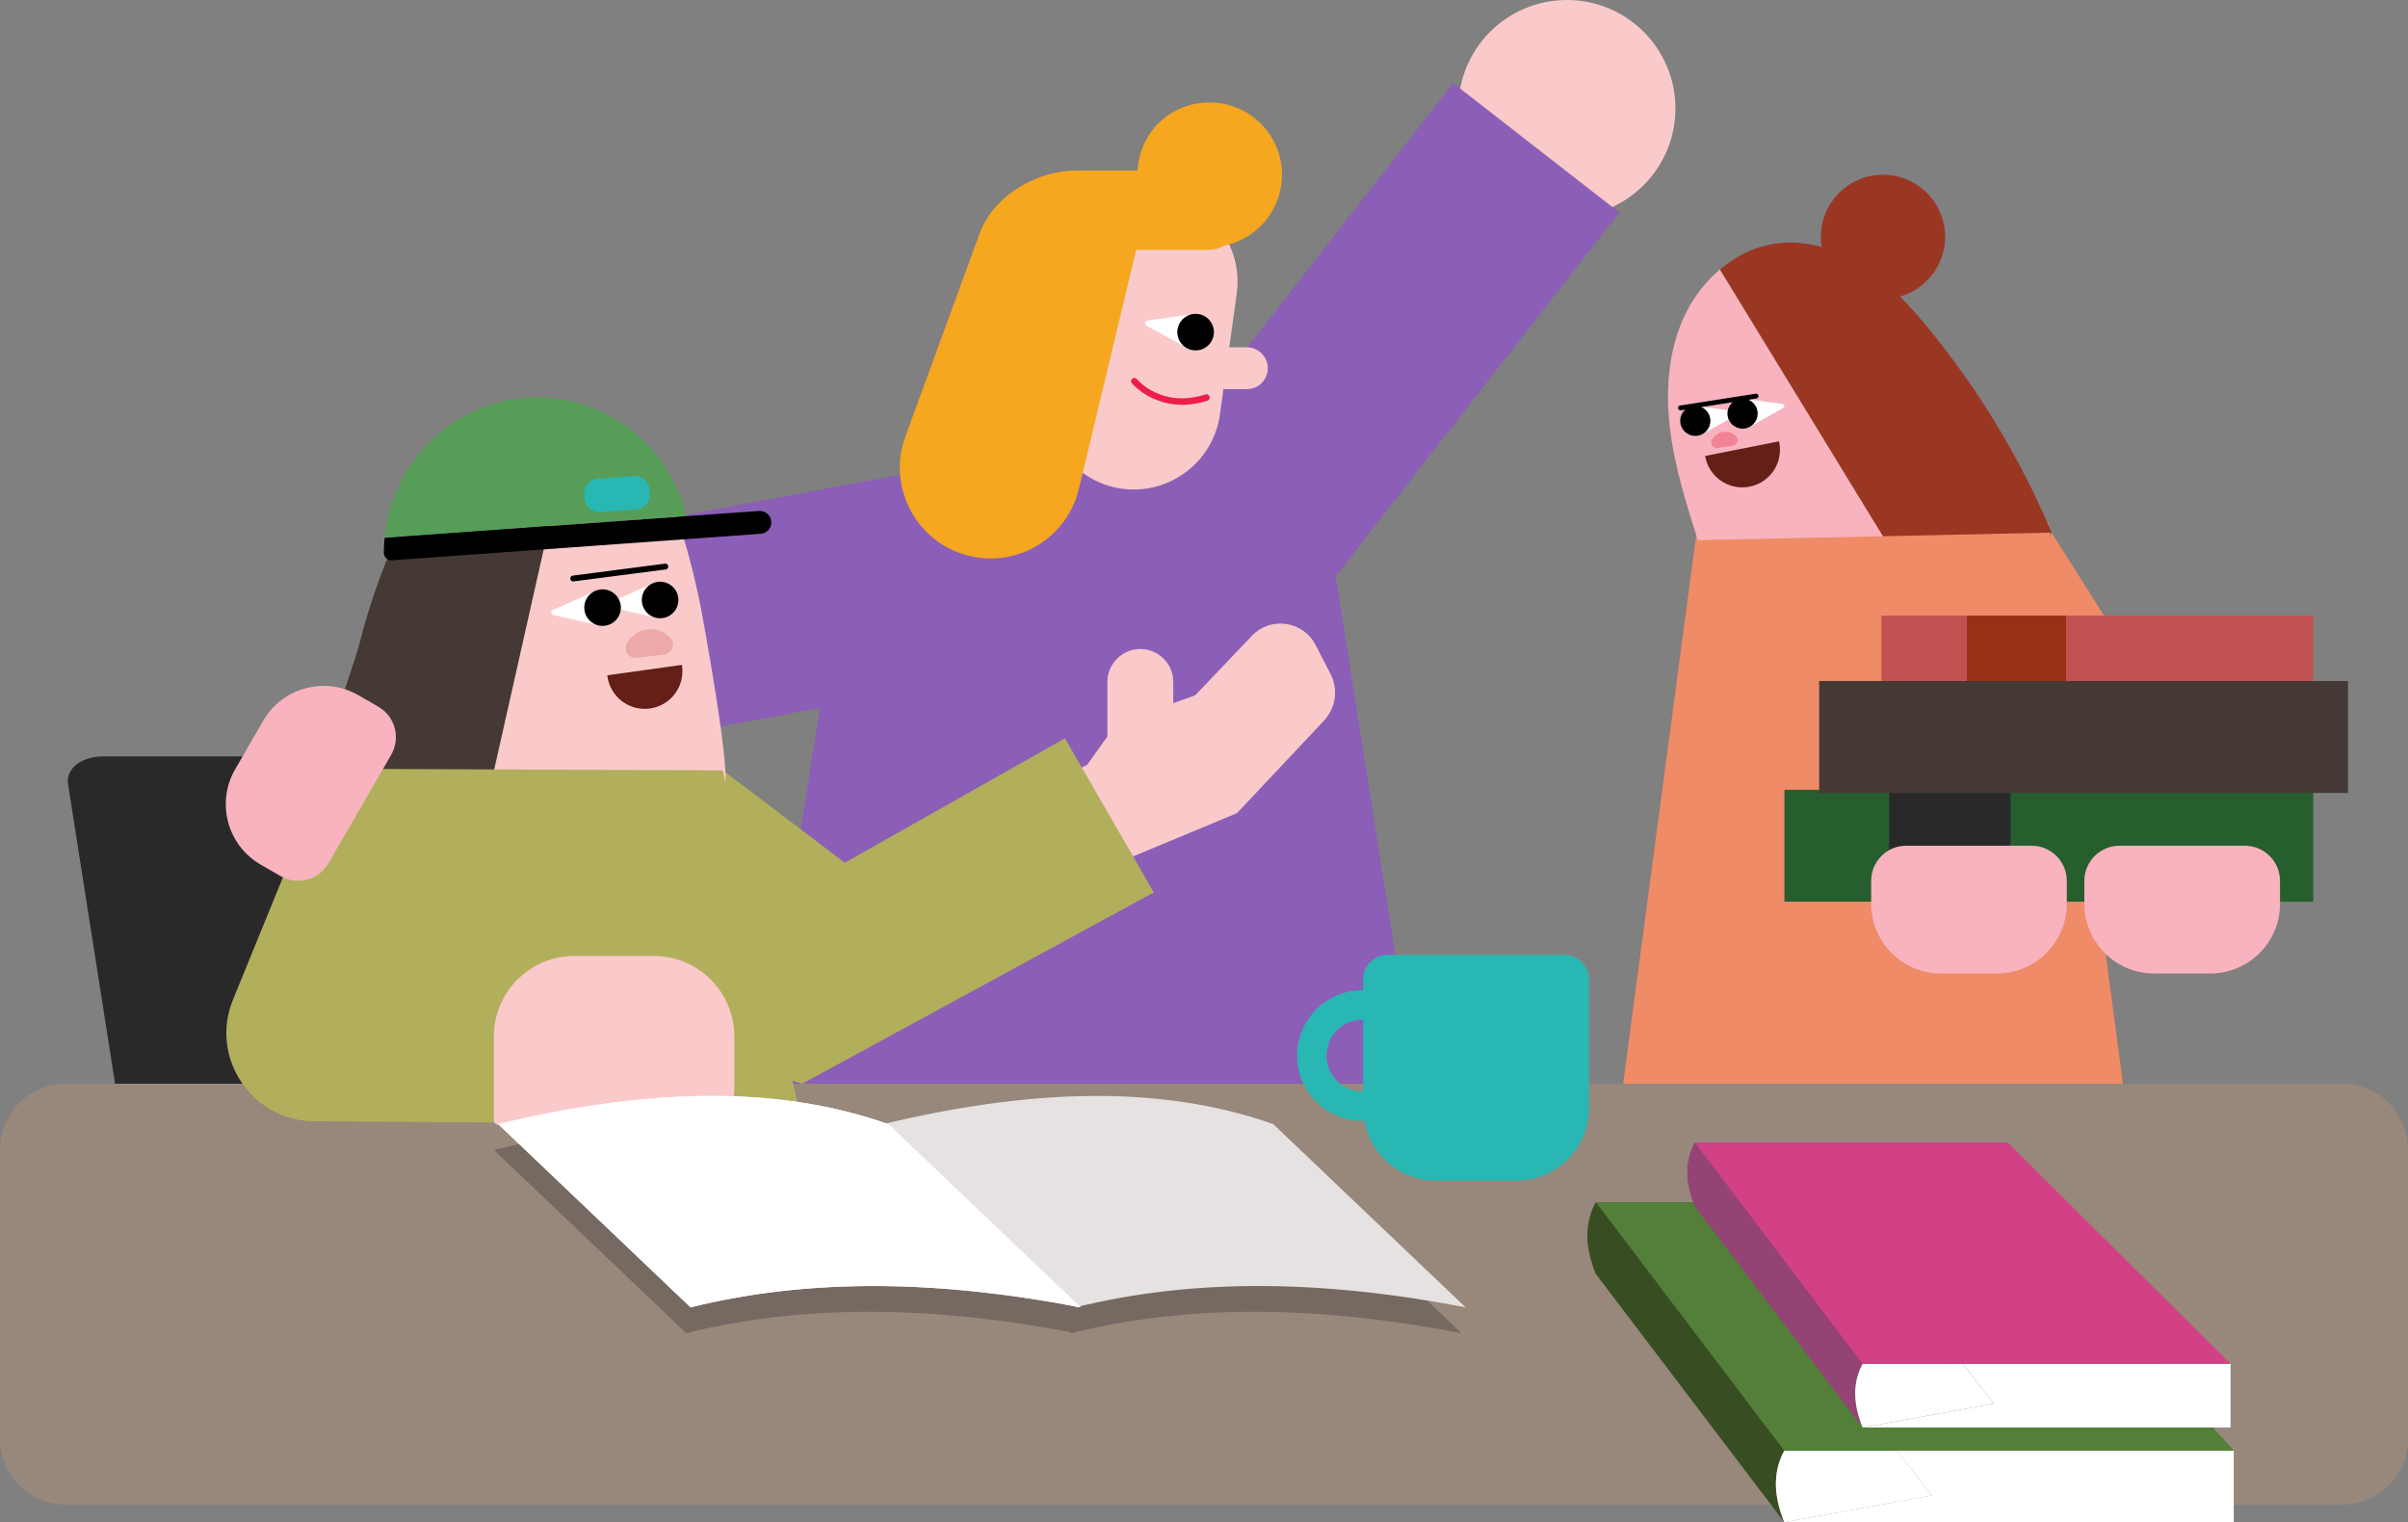 <svg id="eI6CJVs3Emn1" xmlns="http://www.w3.org/2000/svg" xmlns:xlink="http://www.w3.org/1999/xlink" viewBox="0 0 549 347" shape-rendering="geometricPrecision" text-rendering="geometricPrecision">
<rect x="0" y="0" width="549" height="347" fill="#808080" stroke="none"/>
<style><![CDATA[
#eI6CJVs3Emn4_to {animation: eI6CJVs3Emn4_to__to 4500ms linear infinite normal forwards}@keyframes eI6CJVs3Emn4_to__to { 0% {transform: translate(451.279px,154.053px)} 33.333% {transform: translate(463.279px,154.053px)} 55.556% {transform: translate(463.279px,154.053px)} 88.889% {transform: translate(451.279px,154.053px)} 100% {transform: translate(451.279px,154.053px)}} #eI6CJVs3Emn6_tr {animation: eI6CJVs3Emn6_tr__tr 4500ms linear infinite normal forwards}@keyframes eI6CJVs3Emn6_tr__tr { 0% {transform: translate(422.103px,116.741px) rotate(0deg)} 40% {transform: translate(422.103px,116.741px) rotate(0deg)} 55.556% {transform: translate(422.103px,116.741px) rotate(3.58deg)} 75.556% {transform: translate(422.103px,116.741px) rotate(0deg)} 100% {transform: translate(422.103px,116.741px) rotate(0deg)}} #eI6CJVs3Emn17 {animation: eI6CJVs3Emn17__m 4500ms linear infinite normal forwards}@keyframes eI6CJVs3Emn17__m { 0% {d: path('M407.232,100.611C407.252,100.691,407.272,100.771,407.286,100.858C408.208,105.515,405.173,110.032,400.52,110.947C395.866,111.863,391.34,108.836,390.424,104.185C390.411,104.105,390.397,104.018,390.384,103.938L407.239,100.611L407.232,100.611Z')} 44.444% {d: path('M407.232,100.611C407.252,100.691,407.272,100.771,407.286,100.858C408.208,105.515,405.173,110.032,400.52,110.947C395.866,111.863,391.34,108.836,390.424,104.185C390.411,104.105,390.397,104.018,390.384,103.938L407.239,100.611L407.232,100.611Z')} 60% {d: path('M407.232,100.611C407.252,100.691,407.272,100.771,407.286,100.858C405.568,105.511,403.97,105.628,399.317,106.543C394.663,107.459,393.001,106.486,390.424,104.185C390.411,104.105,390.397,104.018,390.384,103.938L407.239,100.611L407.232,100.611Z')} 75.556% {d: path('M407.232,100.611C407.252,100.691,407.272,100.771,407.286,100.858C408.208,105.515,405.173,110.032,400.52,110.947C395.866,111.863,391.34,108.836,390.424,104.185C390.411,104.105,390.397,104.018,390.384,103.938L407.239,100.611L407.232,100.611Z')} 100% {d: path('M407.232,100.611C407.252,100.691,407.272,100.771,407.286,100.858C408.208,105.515,405.173,110.032,400.52,110.947C395.866,111.863,391.34,108.836,390.424,104.185C390.411,104.105,390.397,104.018,390.384,103.938L407.239,100.611L407.232,100.611Z')}} #eI6CJVs3Emn18_to {animation: eI6CJVs3Emn18_to__to 4500ms linear infinite normal forwards}@keyframes eI6CJVs3Emn18_to__to { 0% {transform: translate(472.707px,181.137px)} 6.667% {transform: translate(472.707px,181.137px)} 22.222% {transform: translate(472.707px,171.137px)} 40% {transform: translate(472.707px,181.137px)} 57.778% {transform: translate(472.707px,171.137px)} 75.556% {transform: translate(472.707px,181.137px)} 100% {transform: translate(472.707px,181.137px)}} #eI6CJVs3Emn26_to {animation: eI6CJVs3Emn26_to__to 4500ms linear infinite normal forwards}@keyframes eI6CJVs3Emn26_to__to { 0% {transform: translate(246.826px,135.686px)} 26.667% {transform: translate(256.826px,135.686px)} 53.333% {transform: translate(246.826px,135.686px)} 100% {transform: translate(246.826px,135.686px)}} #eI6CJVs3Emn27_tr {animation: eI6CJVs3Emn27_tr__tr 4500ms linear infinite normal forwards}@keyframes eI6CJVs3Emn27_tr__tr { 0% {transform: translate(292.542px,120.714px) rotate(0deg)} 13.333% {transform: translate(292.542px,120.714px) rotate(5.971deg)} 26.667% {transform: translate(292.542px,120.714px) rotate(0deg)} 40% {transform: translate(292.542px,120.714px) rotate(0deg)} 53.333% {transform: translate(292.542px,120.714px) rotate(5.971deg)} 66.667% {transform: translate(292.542px,120.714px) rotate(0deg)} 100% {transform: translate(292.542px,120.714px) rotate(0deg)}} #eI6CJVs3Emn32_tr {animation: eI6CJVs3Emn32_tr__tr 4500ms linear infinite normal forwards}@keyframes eI6CJVs3Emn32_tr__tr { 0% {transform: translate(258.72px,106.6px) rotate(0deg)} 22.222% {transform: translate(258.72px,106.6px) rotate(0deg)} 48.889% {transform: translate(258.72px,106.6px) rotate(-8.222deg)} 75.556% {transform: translate(258.72px,106.6px) rotate(0deg)} 100% {transform: translate(258.72px,106.6px) rotate(0deg)}} #eI6CJVs3Emn34 {animation: eI6CJVs3Emn34__m 4500ms linear infinite normal forwards}@keyframes eI6CJVs3Emn34__m { 0% {d: path('M285.288,91.337C274.39,94.851,268.105,87.455,268.045,87.375C267.784,87.061,267.824,86.586,268.145,86.326C268.459,86.058,268.927,86.105,269.195,86.426C269.422,86.7,274.924,93.114,284.833,89.92C285.227,89.793,285.642,90.007,285.769,90.401C285.896,90.796,285.682,91.21,285.288,91.337Z')} 40% {d: path('M285.288,91.337C274.39,94.851,268.105,87.455,268.045,87.375C267.784,87.061,267.824,86.586,268.145,86.326C268.459,86.058,268.927,86.105,269.195,86.426C269.422,86.7,274.924,93.114,284.833,89.92C285.227,89.793,285.642,90.007,285.769,90.401C285.896,90.796,285.682,91.21,285.288,91.337Z')} 57.778% {d: path('M283.447,91.456C273.059,94.166,269.926,87.953,269.866,87.873C269.605,87.558,269.645,87.084,269.966,86.824C270.28,86.556,270.748,86.603,271.016,86.924C271.243,87.198,273.602,92.706,282.992,90.039C283.386,89.912,283.801,90.126,283.928,90.52C284.055,90.915,283.841,91.329,283.447,91.456Z')} 75.556% {d: path('M285.288,91.337C274.39,94.851,268.105,87.455,268.045,87.375C267.784,87.061,267.824,86.586,268.145,86.326C268.459,86.058,268.927,86.105,269.195,86.426C269.422,86.7,274.924,93.114,284.833,89.92C285.227,89.793,285.642,90.007,285.769,90.401C285.896,90.796,285.682,91.21,285.288,91.337Z')} 100% {d: path('M285.288,91.337C274.39,94.851,268.105,87.455,268.045,87.375C267.784,87.061,267.824,86.586,268.145,86.326C268.459,86.058,268.927,86.105,269.195,86.426C269.422,86.7,274.924,93.114,284.833,89.92C285.227,89.793,285.642,90.007,285.769,90.401C285.896,90.796,285.682,91.21,285.288,91.337Z')}} #eI6CJVs3Emn51_tr {animation: eI6CJVs3Emn51_tr__tr 4500ms linear infinite normal forwards}@keyframes eI6CJVs3Emn51_tr__tr { 0% {transform: translate(175.846px,221.921px) rotate(0deg)} 20% {transform: translate(175.846px,221.921px) rotate(-4.131deg)} 40% {transform: translate(175.846px,221.921px) rotate(0deg)} 66.667% {transform: translate(175.846px,221.921px) rotate(-4.131deg)} 100% {transform: translate(175.846px,221.921px) rotate(0deg)}} #eI6CJVs3Emn53 {animation: eI6CJVs3Emn53__m 4500ms linear infinite normal forwards}@keyframes eI6CJVs3Emn53__m { 0% {d: path('M164.788,175.605L192.608,196.672L242.799,168.309L263.07,203.44L182.92,247.044L168.726,242.848L164.788,175.605Z')} 20% {d: path('M168.136,175.259L192.608,196.672L242.799,168.309L263.07,203.44L178.059,248.596L168.726,242.848L168.136,175.259Z')} 40% {d: path('M164.788,175.605L192.608,196.672L242.799,168.309L263.07,203.44L182.92,247.044L168.726,242.848L164.788,175.605Z')} 66.667% {d: path('M168.136,175.259L192.608,196.672L242.799,168.309L263.07,203.44L178.059,248.596L168.726,242.848L168.136,175.259Z')} 100% {d: path('M164.788,175.605L192.608,196.672L242.799,168.309L263.07,203.44L182.92,247.044L168.726,242.848L164.788,175.605Z')}} #eI6CJVs3Emn54_tr {animation: eI6CJVs3Emn54_tr__tr 4500ms linear infinite normal forwards}@keyframes eI6CJVs3Emn54_tr__tr { 0% {transform: translate(125.678px,172.444px) rotate(0deg)} 13.333% {transform: translate(125.678px,172.444px) rotate(0deg)} 40% {transform: translate(125.678px,172.444px) rotate(5.635deg)} 66.667% {transform: translate(125.678px,172.444px) rotate(-4.502deg)} 88.889% {transform: translate(125.678px,172.444px) rotate(0deg)} 100% {transform: translate(125.678px,172.444px) rotate(0deg)}} #eI6CJVs3Emn66 {animation: eI6CJVs3Emn66__m 4500ms linear infinite normal forwards}@keyframes eI6CJVs3Emn66__m { 0% {d: path('M138.458,153.95C138.465,154.03,138.478,154.117,138.485,154.197C139.14,158.894,143.486,162.175,148.186,161.513C152.887,160.859,156.169,156.516,155.507,151.819C155.494,151.738,155.481,151.651,155.467,151.571L138.452,153.943L138.458,153.95Z')} 26.667% {d: path('M138.458,153.95C138.465,154.03,138.478,154.117,138.485,154.197C139.14,158.894,143.486,162.175,148.186,161.513C152.887,160.859,156.169,156.516,155.507,151.819C155.494,151.738,155.481,151.651,155.467,151.571L138.452,153.943L138.458,153.95Z')} 48.889% {d: path('M138.458,153.95C138.465,154.03,138.478,154.117,138.485,154.197C142.129,157.304,143.034,158.688,147.734,158.026C152.435,157.372,153.308,156.52,155.507,151.819C155.494,151.738,155.481,151.651,155.467,151.571L138.452,153.943L138.458,153.95Z')} 71.111% {d: path('M138.458,153.95C138.465,154.03,138.478,154.117,138.485,154.197C139.14,158.894,143.486,162.175,148.186,161.513C152.887,160.859,156.169,156.516,155.507,151.819C155.494,151.738,155.481,151.651,155.467,151.571L138.452,153.943L138.458,153.95Z')} 100% {d: path('M138.458,153.95C138.465,154.03,138.478,154.117,138.485,154.197C139.14,158.894,143.486,162.175,148.186,161.513C152.887,160.859,156.169,156.516,155.507,151.819C155.494,151.738,155.481,151.651,155.467,151.571L138.452,153.943L138.458,153.95Z')}} #eI6CJVs3Emn68_to {animation: eI6CJVs3Emn68_to__to 4500ms linear infinite normal forwards}@keyframes eI6CJVs3Emn68_to__to { 0% {transform: translate(140.006px,237.156px)} 26.667% {transform: translate(140.006px,237.156px)} 46.667% {transform: translate(150.006px,237.156px)} 66.667% {transform: translate(140.006px,237.156px)} 100% {transform: translate(140.006px,237.156px)}} #eI6CJVs3Emn74 {animation-name: eI6CJVs3Emn74__m, eI6CJVs3Emn74_c_o;animation-duration: 4500ms;animation-fill-mode: forwards;animation-timing-function: linear;animation-direction: normal;animation-iteration-count: infinite;}@keyframes eI6CJVs3Emn74__m { 0% {d: path('M246.369,298.037C214.992,291.964,185.113,291.149,157.447,298.037L113.581,256.264C145.78,248.547,175.973,246.89,202.503,256.264C202.503,256.264,246.369,298.037,246.369,298.037Z')} 26.667% {d: path('M246.369,298.037C214.992,291.964,185.113,291.149,157.447,298.037L113.581,256.264C145.78,248.547,175.973,246.89,202.503,256.264C202.503,256.264,246.369,298.037,246.369,298.037Z')} 37.778% {d: path('M246.369,298.037C224.797,279.819,202.984,262.786,175.318,269.674L131.452,227.901C163.651,220.184,186.193,237.155,202.503,256.264C202.503,256.264,246.369,298.037,246.369,298.037Z')} 48.889% {d: path('M245.275,298.037C229.101,279.819,225.78,254.279,225.78,249.951L181.914,208.178C183.655,211.751,188.406,241.65,202.037,255.882C202.037,255.882,245.275,298.037,245.275,298.037Z')} 62.222% {d: path('M246.332,298.037C236.637,279.819,254.706,263.502,271.669,257.066L227.803,215.293C210.73,221.995,191.062,247.044,201.478,255.423C201.478,255.423,246.332,298.037,246.332,298.037Z')} 73.333% {d: path('M246.369,298.037C257.984,279.819,277.976,271.371,293.097,274.218L249.231,232.445C233.435,227.901,212.112,243.213,201.478,255.423C201.478,255.423,246.369,298.037,246.369,298.037Z')} 82.222% {d: path('M246.177,298.037C284.904,285.696,310.634,290.374,326.555,292.949L282.689,251.176C262.838,247.68,238.89,244.499,201.478,255.423C201.478,255.423,246.177,298.037,246.177,298.037Z')} 100% {d: path('M246.177,298.037C284.904,285.696,310.634,290.374,326.555,292.949L282.689,251.176C262.838,247.68,238.89,244.499,201.478,255.423C201.478,255.423,246.177,298.037,246.177,298.037Z')}}@keyframes eI6CJVs3Emn74_c_o { 0% {opacity: 1} 71.111% {opacity: 1} 82.222% {opacity: 0} 100% {opacity: 0}}
]]></style>
<g clip-path="url(#eI6CJVs3Emn75)"><g><g id="eI6CJVs3Emn4_to" transform="translate(451.279,154.053)"><g transform="translate(-452.91,-154.053)"><path d="M512.816,190.097l-43.452-68.673-.321,1.002-.455-3.407h-79.843L368.868,268.271h119.604l-10.416-78.174h34.76Z" fill="#ef8b67"/><g id="eI6CJVs3Emn6_tr" transform="translate(422.103,116.741) rotate(0)"><g transform="translate(-422.103,-116.741)"><path d="M386.165,71.032c-4.052,7.964-4.861,17.258-3.858,26.138c1.003,8.873,3.711,17.459,6.412,25.971l42.215-.902L393.76,61.424c-3.129,2.646-5.743,5.96-7.602,9.608h.007Z" fill="#f8b3be"/><path d="M441.424,75.014c-4.393-5.372-9.16-10.563-14.977-14.352-5.823-3.782-12.843-6.08-19.73-5.178-4.807.628-9.24,2.813-12.95,5.94L430.94,122.239l38.431-.822c-7.027-16.697-16.468-32.379-27.941-46.403h-.006Z" fill="#9a3723"/><path d="M406.343,102.903c-7.308,5.973-14.355,2.178-14.422,2.138-.294-.167-.401-.535-.241-.835.161-.294.535-.401.836-.241.261.14,6.405,3.414,13.051-2.018.261-.214.649-.174.863.087s.173.648-.087.862v.007Z" fill="#ed1d4a"/><path d="M388.652,99.328c.448-.073.862-.227,1.23-.448h.014c.013-.007.026-.013.04-.02l7.481-4.196c.415-.234.294-.855-.174-.915l-8.203-1.096c-.455-.12-.943-.16-1.438-.08-1.865.294-3.142,2.045-2.855,3.909.288,1.864,2.046,3.14,3.912,2.853l-.007-.007Z" fill="#fff"/><path d="M388.137,99.381c1.902,0,3.443-1.541,3.443-3.441s-1.541-3.441-3.443-3.441-3.443,1.541-3.443,3.441s1.541,3.441,3.443,3.441Z"/><path d="M399.43,97.671c.448-.073.862-.227,1.23-.448h.013c.014-.007.027-.013.041-.02l7.481-4.196c.415-.234.294-.855-.174-.915l-8.203-1.096c-.455-.12-.943-.16-1.438-.08-1.865.294-3.142,2.045-2.855,3.909.294,1.864,2.046,3.14,3.912,2.853l-.007-.007Z" fill="#fff"/><path d="M398.915,97.724c1.902,0,3.443-1.541,3.443-3.441s-1.541-3.441-3.443-3.441-3.443,1.541-3.443,3.441s1.541,3.441,3.443,3.441Z"/><path d="M402.091,90.836L384.834,93.535c-.301.047-.581-.16-.628-.461s.16-.581.461-.628l17.256-2.699c.301-.047.582.16.629.461s-.161.581-.461.628Z"/><path d="M394.449,98.466c-1.13.18-2.046.889-2.534,1.831-.475.929.307,2.004,1.337,1.844l3.456-.541c1.03-.161,1.451-1.423.709-2.165-.742-.742-1.845-1.149-2.975-.969h.007Z" fill="#f08395"/><path d="M430.934,68.138c7.82,0,14.16-6.336,14.16-14.152s-6.34-14.152-14.16-14.152c-7.821,0-14.161,6.336-14.161,14.152s6.34,14.152,14.161,14.152Z" fill="#9a3723"/><path id="eI6CJVs3Emn17" d="M407.232,100.611c.02.08.04.16.054.247.922,4.657-2.113,9.174-6.766,10.089-4.654.916-9.18-2.111-10.096-6.762-.013-.08-.027-.167-.04-.247l16.855-3.327h-.007Z" fill="#641f17"/></g></g><g id="eI6CJVs3Emn18_to" transform="translate(472.707,181.137)"><g transform="translate(-472.707,-181.137)"><path d="M529.029,180.048h-120.567v25.51h120.567v-25.51Z" fill="#265e2e"/><path d="M460.011,180.048h-27.667v25.51h27.667v-25.51Z" fill="#2a292a"/><path d="M529.029,140.346h-98.457v16.023h98.457v-16.023Z" fill="#c25151"/><path d="M472.66,140.346h-22.592v16.023h22.592v-16.023Z" fill="#973015"/><path d="M536.952,155.253h-120.567v25.51h120.567v-25.51Z" fill="#443934"/><path d="M428.232,206.033v-5.225c0-4.424,3.597-8.018,8.023-8.018h28.562c4.426,0,8.023,3.594,8.023,8.018v5.225c0,8.766-7.127,15.888-15.899,15.888h-12.81c-8.772,0-15.899-7.122-15.899-15.888Z" fill="#f8b3be"/><path d="M476.839,206.039v-5.225c0-4.423,3.597-8.018,8.023-8.018h28.562c4.426,0,8.023,3.595,8.023,8.018v5.225c0,8.766-7.127,15.889-15.899,15.889h-12.81c-8.772,0-15.899-7.123-15.899-15.889Z" fill="#f8b3be"/></g></g></g></g><g id="eI6CJVs3Emn26_to" transform="translate(246.826,135.686)"><g transform="translate(-256.826,-135.686)"><g id="eI6CJVs3Emn27_tr" transform="translate(292.542,120.714) rotate(0)"><g transform="translate(-292.542,-120.714)"><path d="M367.237,49.457c13.666,0,24.744-11.071,24.744-24.729s-11.078-24.728-24.744-24.728-24.745,11.071-24.745,24.728s11.079,24.729,24.745,24.729Z" fill="#facaca"/><path d="M310.692,136.276l68.483-87.85-37.854-29.47-68.483,87.849l37.854,29.471Z" fill="#8b5eb7"/></g></g><path d="M224.117,106.569L121.672,125.71l8.991,48.056l102.445-19.141-8.991-48.056Z" fill="#8b5eb7"/><path d="M336.555,271.371h-156.925l21.776-138.388c2.414-15.354,20.894-26.873,41.453-26.873h30.474c20.56,0,39.033,11.519,41.453,26.873l21.776,138.388h-.007Z" fill="#8b5eb7"/><g id="eI6CJVs3Emn32_tr" transform="translate(258.72,106.6) rotate(0)"><g transform="translate(-258.72,-106.6)"><path d="M294.28,79.177h-4.018l1.705-12.254c1.504-10.784-6.098-20.833-16.889-22.33-10.791-1.503-20.846,6.094-22.344,16.878L248.89,89.079c-1.505,10.784,6.097,20.833,16.888,22.329c10.791,1.504,20.847-6.093,22.344-16.877l.823-5.886c.241.04.488.067.742.067h4.593c2.621,0,4.767-2.145,4.767-4.764s-2.146-4.764-4.767-4.764v-.007Z" fill="#facaca"/><path id="eI6CJVs3Emn34" d="M285.288,91.337c-10.898,3.514-17.183-3.882-17.243-3.962-.261-.314-.221-.788.1-1.049.314-.267.782-.221,1.05.1.227.274,5.729,6.688,15.638,3.494.394-.127.809.087.936.481s-.087.808-.481.935Z" fill="#ed1d4a"/><path d="M283.496,71.66c-.542-.12-1.077-.12-1.585-.033h-.013c-.02,0-.034,0-.054.007L271.541,73.103c-.568.08-.708.842-.2,1.116l8.798,4.831c.462.341.997.595,1.592.722c2.239.488,4.452-.935,4.941-3.174.488-2.238-.937-4.45-3.176-4.938Z" fill="#fff"/><path d="M282.593,79.885c2.304,0,4.172-1.867,4.172-4.169c0-2.303-1.868-4.169-4.172-4.169s-4.172,1.867-4.172,4.169c0,2.303,1.868,4.169,4.172,4.169Z"/><path d="M302.29,39.842c0-9.1-7.381-16.477-16.487-16.477-9.107,0-15.953,6.862-16.454,15.508h-12.817c-.121,0-.234.013-.355.02-9.701-.347-19.73,5.826-22.839,14.325L216.416,99.542c-4.586,12.561,3.778,26.105,17.076,27.635c10.397,1.196,20.051-5.559,22.485-15.729l13.051-54.474h16.267c1.397,0,2.714-.361,3.857-.996c7.495-1.55,13.131-8.185,13.131-16.136h.007Z" fill="#f5a71f"/></g></g></g></g><path d="M118.274,257.066h-81.521c-4.921,0-9.387-2.819-9.928-6.274L15.505,178.718c-.541-3.447,3.042-6.274,7.956-6.274h81.521c4.921,0,9.387,2.82,9.929,6.274l11.319,72.074c.542,3.448-3.042,6.274-7.956,6.274Z" fill="#2a292a"/><path d="M533.983,247.044h-518.966C6.723,247.044,0,253.763,0,262.051v65.98c0,8.288,6.723,15.007,15.017,15.007h518.966c8.294,0,15.017-6.719,15.017-15.007v-65.98c0-8.288-6.723-15.007-15.017-15.007Z" fill="#98877b"/><g><path d="M310.634,225.736c.047,0,.093.007.147.007v-2.485c0-3.054,2.5-5.56,5.563-5.56h40.362c3.056,0,5.563,2.499,5.563,5.56v29.372c0,9.087-7.441,16.523-16.534,16.523h-18.413c-8.11,0-14.896-5.913-16.274-13.63-.133,0-.267.02-.407.02-8.224,0-14.91-6.688-14.91-14.9s6.693-14.9,14.91-14.9l-.007-.007Zm0,23.099c.047,0,.093,0,.147-.007v-16.383c-.047,0-.094-.007-.147-.007-4.527,0-8.204,3.682-8.204,8.198c0,4.517,3.677,8.199,8.204,8.199Z" fill="#29b7b3"/></g><path d="M432.471,330.71h76.808v16.29h-102.495l33.61-6.1-7.923-10.19Z" fill="#fff"/><path d="M363.807,274.084h46.948v16.29h-9.647l31.363,40.336h-25.687c-2.708,5.032-2.354,10.511,0,16.29L363.8,290.374c-2.353-5.78-2.708-11.259,0-16.29h.007Z" fill="#384e22"/><path d="M406.784,330.71h25.687l7.923,10.19-33.61,6.1c-2.353-5.779-2.708-11.258,0-16.29Z" fill="#fff"/><path d="M458.399,274.084h-94.539l42.924,56.626h102.495l-50.88-56.626Z" fill="#537f39"/><path d="M447.528,310.913h61.022v14.506h-83.901l29.933-5.433-7.054-9.073Z" fill="#fff"/><path d="M386.372,260.48h41.814v14.506h-8.592l27.934,35.927h-22.879c-2.407,4.476-2.093,9.361,0,14.506l-38.277-50.433c-2.093-5.145-2.407-10.029,0-14.506Z" fill="#934374"/><path d="M424.649,310.913h22.879l7.054,9.073-29.933,5.433c-2.093-5.145-2.407-10.03,0-14.506Z" fill="#fff"/><path d="M457.724,260.48h-71.305l38.23,50.433h83.901L457.724,260.48Z" fill="#d24086"/><g transform="translate(0 0)"><g id="eI6CJVs3Emn51_tr" transform="translate(175.846,221.921) rotate(0)"><g transform="translate(-175.846,-221.921)"><path d="M303.34,153.629l-3.404-6.601c-2.834-5.499-10.249-6.561-14.515-2.085L272.511,158.5l-5.021,1.811v-4.858c0-4.129-3.377-7.503-7.509-7.503-4.131,0-7.508,3.374-7.508,7.503v12.441l-4.586,6.435-11.407,5.866l9.969,19.343l12.155-4.416l23.414-9.749L301.842,164.3c2.714-2.887,3.316-7.163,1.498-10.684v.013Z" fill="#facaca"/><path id="eI6CJVs3Emn53" d="M164.788,175.605l27.82,21.067l50.191-28.363L263.07,203.44l-80.15,43.604-14.194-4.196-3.938-67.243Z" fill="#b1af5c"/></g></g><g id="eI6CJVs3Emn54_tr" transform="translate(125.678,172.444) rotate(0)"><g transform="translate(-125.678,-172.444)"><path d="M159.359,136.357c.541,2.459,8.023,42.916,5.569,43.143-15.144,1.096-29.973-.922-45.19.107-6.539.441-14.121-4.878-20.666-4.437L130.83,94.698c19.362,4.39,24.671,24.16,28.522,41.659h.007Z" fill="#facaca"/><path d="M87.726,128.8C95.02,110.453,107.563,91.517,127.647,94.123c1.103.14,2.16.347,3.183.575L111.681,179.834c-3.791.254-20.184-4.149-23.975-3.895-1.839.127-11.834,2.191-13.292.902-2.247-2.138,6.532-26.172,7.321-29.312c1.377-5.459,3.336-12.054,5.991-18.729Z" fill="#443934"/><path d="M119.999,90.682c-17.25,1.243-30.648,14.994-32.307,31.931l68.859-4.951c-4.065-16.53-19.303-28.223-36.552-26.986v.007Z" fill="#569d58"/><path d="M175.746,118.357c-.328-1.196-1.498-1.958-2.715-1.871l-16.487,1.183-68.859,4.951c-.107,1.116-.167,2.252-.174,3.394c0,.996.822,1.784,1.798,1.717l68.116-4.897l16.046-1.156c1.585-.114,2.728-1.671,2.274-3.321Z"/><path d="M144.459,108.545l-8.122.583c-1.886.136-3.305,1.773-3.169,3.657l.056.78c.135,1.885,1.774,3.303,3.66,3.167l8.122-.583c1.886-.136,3.305-1.773,3.169-3.657l-.056-.78c-.136-1.885-1.774-3.303-3.66-3.167Z" fill="#29b7b3"/><path d="M151.054,140.894c-.548.074-1.083.027-1.584-.1h-.014c-.02,0-.033-.007-.053-.013l-10.143-2.339c-.561-.127-.635-.895-.107-1.129l9.18-4.063c.488-.3,1.043-.507,1.652-.588c2.273-.294,4.359,1.31,4.653,3.582.294,2.271-1.31,4.356-3.584,4.65Z" fill="#fff"/><path d="M150.499,140.947c2.304,0,4.172-1.866,4.172-4.169c0-2.302-1.868-4.169-4.172-4.169s-4.172,1.867-4.172,4.169c0,2.303,1.868,4.169,4.172,4.169Z"/><path d="M137.937,142.631c-.549.074-1.083.027-1.585-.1h-.013c-.02,0-.034-.006-.054-.013l-10.142-2.339c-.562-.127-.635-.895-.107-1.129l9.179-4.062c.489-.301,1.043-.508,1.652-.588c2.273-.294,4.359,1.309,4.653,3.581s-1.31,4.356-3.583,4.65Z" fill="#fff"/><path d="M137.381,142.685c2.305,0,4.172-1.867,4.172-4.17c0-2.302-1.867-4.169-4.172-4.169-2.304,0-4.172,1.867-4.172,4.169c0,2.303,1.868,4.17,4.172,4.17Z"/><path d="M130.77,132.542l21.013-2.726c.368-.047.622-.381.575-.748-.046-.368-.381-.622-.749-.575l-21.013,2.726c-.368.047-.622.381-.575.749.046.367.381.621.749.574Z"/><path d="M147.558,143.493c2.026-.26,3.951.495,5.255,1.871s.475,3.588-1.371,3.822l-6.191.802c-1.845.24-3.196-1.718-2.3-3.348.91-1.664,2.581-2.886,4.607-3.147Z" fill="#eda8a8"/><path id="eI6CJVs3Emn66" d="M138.458,153.95c.007.08.02.167.027.247.655,4.697,5.001,7.978,9.701,7.316c4.701-.654,7.983-4.997,7.321-9.694-.013-.081-.026-.168-.04-.248l-17.015,2.372.006.007Z" fill="#641f17"/></g></g><path d="M182.92,256.392l-111.301-.775c-14.241-.101-23.882-14.54-18.5-27.716l21.482-52.65l90.193.361l18.126,80.78Z" fill="#b1af5c"/><g id="eI6CJVs3Emn68_to" transform="translate(140.006,237.156)"><path d="M130.963,217.926h18.079c10.143,0,18.373,8.225,18.373,18.361v12.08c0,4.423-3.597,8.018-8.023,8.018h-45.832c-.535,0-.963-.434-.963-.962v-19.136c0-10.136,8.231-18.361,18.373-18.361h-.007Z" transform="translate(-140.006,-237.156)" fill="#facaca"/></g><path d="M81.727,158.494l4.528,2.613c3.833,2.211,5.15,7.122,2.937,10.952l-14.281,24.72c-2.213,3.83-7.127,5.146-10.96,2.935l-4.528-2.613c-7.597-4.383-10.205-14.113-5.819-21.704l6.405-11.087c4.386-7.592,14.122-10.199,21.718-5.816Z" fill="#f8b3be"/></g><g transform="translate(0 0)"><path d="M333.166,303.911l-43.867-41.774c-26.349-9.307-56.302-7.737-88.247-.16-26.423-9.187-56.449-7.517-88.461.16l43.866,41.774c27.252-6.789,56.643-6.094,87.505-.268l.281.268c.167-.041.334-.081.501-.121.214.04.428.08.636.121l-.228-.221c27.419-6.648,56.978-5.793,88.014.221Z" opacity="0.32" fill="#2a292a"/><path d="M334.149,298.037c-31.377-6.073-61.257-6.888-88.923,0L201.36,256.264c32.199-7.717,62.393-9.374,88.922,0l43.867,41.773Z" fill="#e5e2e1"/><path d="M246.369,298.037c-31.377-6.073-61.256-6.888-88.922,0l-43.866-41.773c32.199-7.717,62.392-9.374,88.922,0l43.866,41.773Z" fill="#fff"/><path id="eI6CJVs3Emn74" d="M246.369,298.037c-31.377-6.073-61.256-6.888-88.922,0l-43.866-41.773c32.199-7.717,62.392-9.374,88.922,0c0,0,43.866,41.773,43.866,41.773Z" fill="#fff"/></g></g><clipPath id="eI6CJVs3Emn75"><rect width="549" height="347" rx="0" ry="0" fill="#fff"/></clipPath></g></svg>
